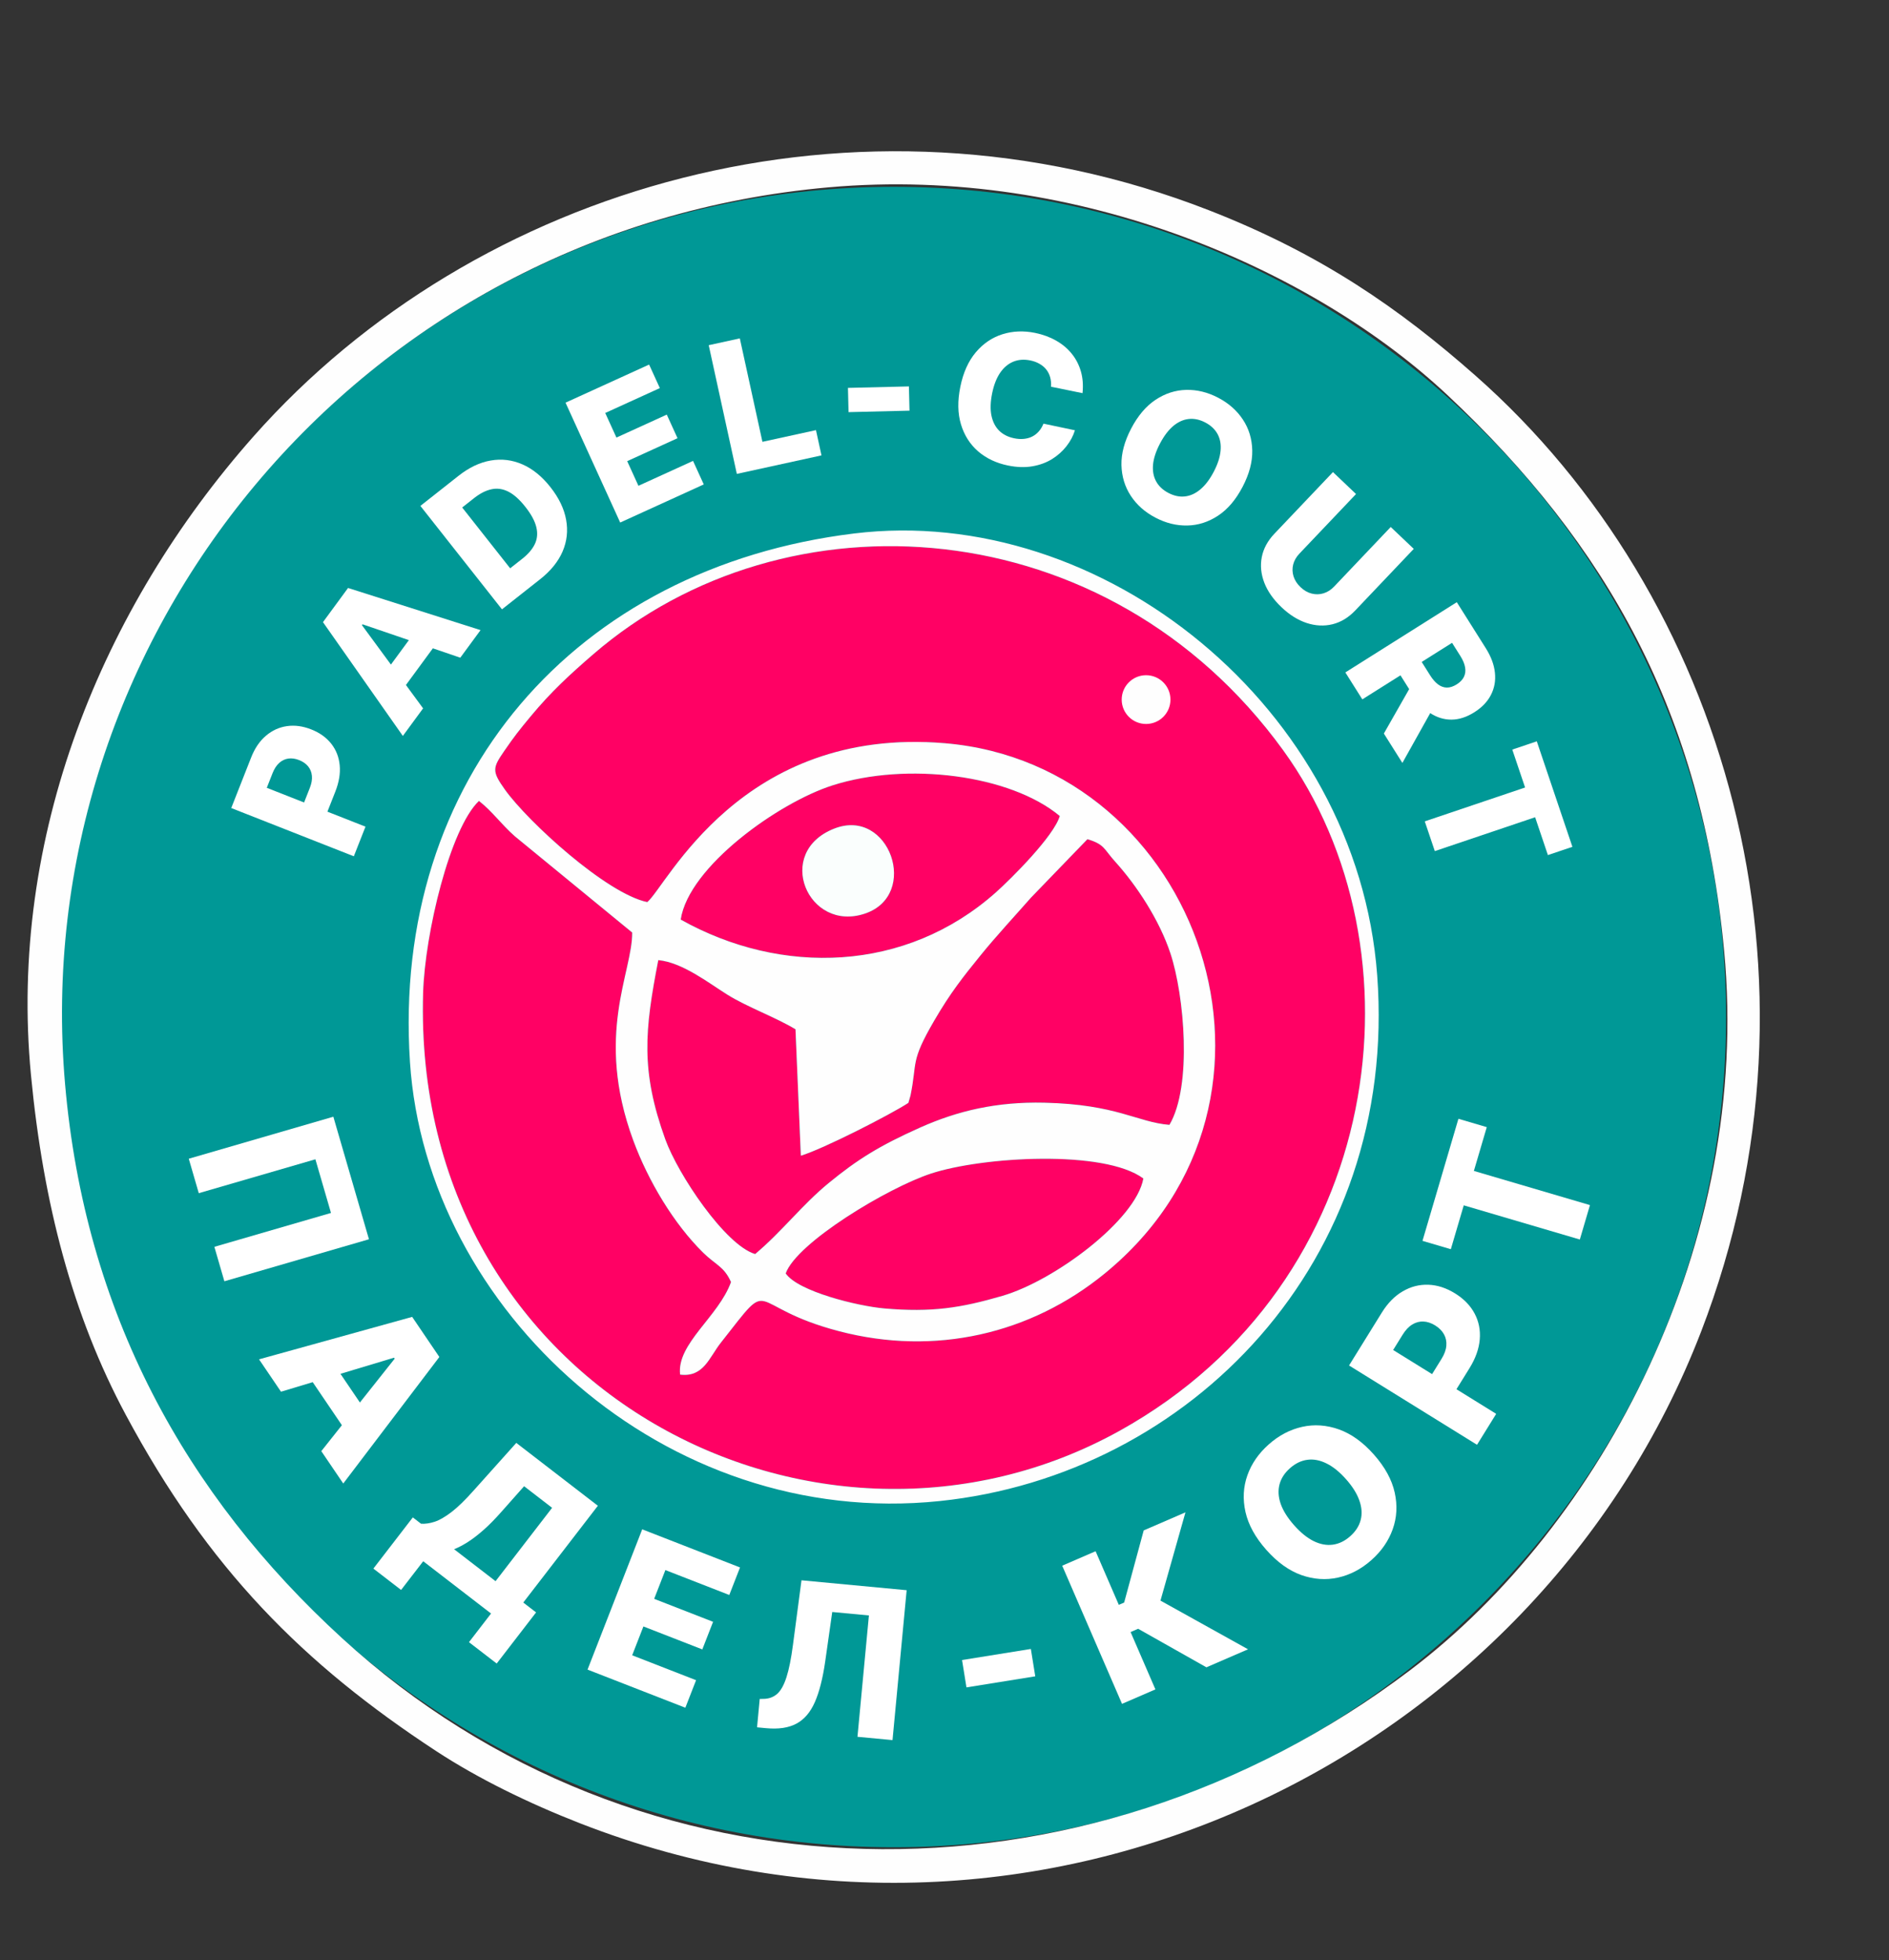 <?xml version="1.0" encoding="UTF-8"?> <svg xmlns="http://www.w3.org/2000/svg" width="292" height="303" viewBox="0 0 292 303" fill="none"><rect x="0" y="0" width="292" height="303" fill="#333333" stroke="none"/> <path d="M138.144 285.548C209.205 285.548 266.811 228.092 266.811 157.215C266.811 86.338 209.205 28.881 138.144 28.881C67.084 28.881 9.478 86.338 9.478 157.215C9.478 228.092 67.084 285.548 138.144 285.548Z" fill="#009896"></path> <path fill-rule="evenodd" clip-rule="evenodd" d="M100.053 139.447C103.069 136.993 114.494 112.216 146.08 114.89C185.392 118.218 203.754 169.911 170.758 196.869C159.281 206.247 144.512 209.634 129.758 205.794C114.841 201.911 119.941 196.742 111.436 207.545C109.601 209.876 108.762 212.937 105.131 212.488C104.575 207.711 111.08 203.526 112.997 198.183C111.904 195.731 110.65 195.575 108.635 193.582C104.195 189.189 100.233 182.654 97.884 176.273C91.88 159.965 97.782 150.317 97.722 144.15L79.582 129.273C77.401 127.342 76.199 125.52 74.037 123.808C69.561 128.063 65.679 144.331 65.405 153.46C63.559 214.987 126.581 247.018 173.111 221.151C214.306 198.249 220.624 146.66 198.318 115.93C171.205 78.577 121.381 75.474 91.698 101.143C88.093 104.262 85.215 106.892 82.009 110.76C80.196 112.95 79.567 113.739 77.959 116.071C76.142 118.706 75.996 119.188 78.063 122.076C81.615 127.041 93.759 138.144 100.053 139.447Z" fill="#FF0164"></path> <path fill-rule="evenodd" clip-rule="evenodd" d="M101.759 148.417C99.643 159.291 99.013 165.509 102.84 176.118C104.789 181.522 112.098 192.475 116.73 193.853C120.952 190.303 123.929 186.293 128.116 182.861C132.508 179.261 135.893 177.134 142.207 174.31C148.021 171.711 154.06 170.289 161.425 170.458C172.674 170.717 175.795 173.485 180.769 173.882C184.324 167.866 183.067 153.857 180.926 147.382C179.217 142.212 175.712 136.88 172.381 133.195C170.594 131.219 170.76 130.522 168.095 129.723L159.366 138.762C157.151 141.288 153.996 144.689 151.584 147.665C148.904 150.972 146.952 153.404 144.398 157.796C140.667 164.215 141.82 164.098 140.745 169.348L140.417 170.486C137.536 172.354 127.244 177.611 123.793 178.651L122.964 159.109C120.013 157.308 115.461 155.645 112.477 153.784C109.504 151.929 105.514 148.781 101.759 148.417Z" fill="#FF0164"></path> <path fill-rule="evenodd" clip-rule="evenodd" d="M128.996 128.07C137.493 124.783 142.201 138.333 133.732 141.215C124.884 144.227 119.575 131.713 128.996 128.07ZM105.224 142.149C120.773 150.877 140 150.339 153.915 137.97C156.332 135.821 162.934 129.221 163.818 126.139C156.163 119.763 140.193 117.726 128.676 121.409C120.339 124.076 106.454 133.964 105.224 142.149Z" fill="#FF0164"></path> <path fill-rule="evenodd" clip-rule="evenodd" d="M121.453 196.849C123.377 199.647 132.588 201.901 136.71 202.262C144.04 202.903 148.558 202.179 154.969 200.31C163.01 197.966 175.586 188.586 176.74 182.174C170.676 177.672 151.87 178.797 143.912 181.411C137.226 183.607 123.157 192.077 121.453 196.849Z" fill="#FF0164"></path> <path fill-rule="evenodd" clip-rule="evenodd" d="M121.453 196.849C123.157 192.077 137.226 183.607 143.912 181.411C151.87 178.796 170.676 177.672 176.74 182.173C175.586 188.586 163.01 197.966 154.969 200.31C148.558 202.179 144.04 202.903 136.71 202.262C132.588 201.901 123.377 199.647 121.453 196.849ZM101.759 148.417C105.514 148.781 109.504 151.929 112.477 153.784C115.461 155.645 120.013 157.308 122.964 159.109L123.793 178.651C127.244 177.611 137.536 172.354 140.417 170.486L140.745 169.348C141.82 164.098 140.667 164.215 144.398 157.796C146.952 153.404 148.904 150.972 151.584 147.665C153.996 144.689 157.151 141.288 159.366 138.762L168.095 129.723C170.76 130.522 170.594 131.219 172.381 133.195C175.712 136.88 179.217 142.212 180.926 147.382C183.067 153.857 184.324 167.866 180.769 173.882C175.795 173.485 172.674 170.717 161.425 170.458C154.06 170.289 148.021 171.711 142.207 174.31C135.893 177.134 132.508 179.261 128.116 182.861C123.929 186.293 120.952 190.303 116.73 193.853C112.098 192.475 104.789 181.522 102.84 176.118C99.013 165.509 99.643 159.291 101.759 148.417ZM105.224 142.149C106.454 133.964 120.339 124.076 128.676 121.409C140.193 117.726 156.163 119.763 163.818 126.139C162.934 129.221 156.332 135.821 153.915 137.97C140 150.339 120.773 150.877 105.224 142.149ZM100.053 139.447C93.759 138.143 81.615 127.041 78.063 122.076C75.996 119.188 76.142 118.706 77.959 116.071C79.567 113.739 80.196 112.95 82.009 110.76C85.215 106.892 88.093 104.262 91.698 101.143C121.381 75.474 171.205 78.577 198.318 115.93C220.624 146.66 214.306 198.249 173.111 221.151C126.581 247.018 63.559 214.987 65.405 153.46C65.679 144.331 69.561 128.063 74.037 123.808C76.199 125.52 77.401 127.342 79.582 129.273L97.722 144.15C97.782 150.317 91.88 159.965 97.884 176.273C100.233 182.653 104.195 189.189 108.635 193.582C110.65 195.575 111.904 195.731 112.997 198.183C111.08 203.526 104.575 207.711 105.131 212.488C108.762 212.937 109.601 209.876 111.436 207.545C119.941 196.742 114.841 201.911 129.758 205.794C144.512 209.634 159.281 206.247 170.758 196.869C203.754 169.911 185.392 118.218 146.08 114.89C114.494 112.216 103.069 136.993 100.053 139.447ZM132.019 82.467C88.918 87.744 60.488 120.34 63.372 164.18C65.891 202.462 102.709 236.464 145.259 232.035C183.923 228.01 216.18 195.058 212.886 150.759C209.811 109.393 170.347 77.775 132.019 82.467Z" fill="#FEFEFE"></path> <path fill-rule="evenodd" clip-rule="evenodd" d="M128.996 128.07C119.575 131.713 124.884 144.227 133.732 141.215C142.201 138.333 137.493 124.783 128.996 128.07Z" fill="#FAFEFD"></path> <path d="M177.159 111.913C179.241 111.913 180.928 110.226 180.928 108.144C180.928 106.063 179.241 104.375 177.159 104.375C175.078 104.375 173.391 106.063 173.391 108.144C173.391 110.226 175.078 111.913 177.159 111.913Z" fill="#FEFEFE"></path> <path fill-rule="evenodd" clip-rule="evenodd" d="M10.053 167.519C4.116 98.924 55.076 35.441 128.107 28.957C167.102 25.494 203.513 42.101 223.736 61.066C248.423 84.218 263.043 110.264 266.513 146.957C270.794 192.238 247.585 235.791 217.956 258.195C167.267 296.524 98.694 295.13 52.911 253.264C28.644 231.074 13.117 202.932 10.053 167.519ZM4.786 166.185C6.688 186.089 11.236 203.399 19.437 218.696C32.157 242.423 46.814 257.186 67.463 270.71C73.898 274.925 81.7 278.743 89.683 281.856C160.721 309.563 237.531 271.893 262.971 205.802C284.045 151.055 266.689 92.116 228.069 58.057C216.401 47.767 204.277 39.291 186.914 32.517C132.427 11.261 73.409 28.801 39.203 67.445C15.695 94.002 1.269 129.384 4.786 166.185Z" fill="#FEFEFE"></path> <path d="M57.033 191.567L34.684 198.061L33.137 192.736L51.164 187.498L48.754 179.205L30.727 184.443L29.18 179.118L51.528 172.624L57.033 191.567Z" fill="white"></path> <path d="M43.436 215.132L40.043 210.128L63.712 203.566L67.915 209.764L53.06 229.324L49.667 224.321L61.008 210.026L60.906 209.876L43.436 215.132ZM50.564 209.324L57.656 219.782L54.119 222.18L47.028 211.722L50.564 209.324Z" fill="white"></path> <path d="M57.717 242.475L63.814 234.563L65.083 235.541C65.731 235.582 66.431 235.48 67.183 235.237C67.939 234.988 68.806 234.489 69.784 233.741C70.767 232.988 71.911 231.875 73.217 230.404L79.808 223.045L92.417 232.763L80.888 247.723L82.868 249.249L76.778 257.151L72.493 253.849L75.906 249.421L65.421 241.339L62.001 245.777L57.717 242.475ZM70.195 239.481L76.604 244.421L85.344 233.08L81.015 229.743L77.501 233.706C76.522 234.816 75.6 235.751 74.737 236.511C73.874 237.271 73.066 237.892 72.312 238.373C71.564 238.848 70.858 239.217 70.195 239.481Z" fill="white"></path> <path d="M90.821 258.09L99.272 236.406L114.392 242.299L112.733 246.555L102.854 242.705L101.121 247.152L110.227 250.701L108.564 254.968L99.458 251.419L97.721 255.877L107.599 259.727L105.94 263.983L90.821 258.09Z" fill="white"></path> <path d="M117.024 267.012L117.438 262.622L118.078 262.614C118.901 262.593 119.596 262.327 120.162 261.818C120.728 261.3 121.201 260.439 121.581 259.235C121.969 258.024 122.3 256.369 122.574 254.272L123.893 244.284L140.15 245.817L137.965 268.987L132.546 268.476L134.315 249.718L128.647 249.184L127.561 256.82C127.183 259.455 126.646 261.562 125.949 263.14C125.253 264.71 124.301 265.815 123.091 266.454C121.89 267.094 120.335 267.324 118.427 267.144L117.024 267.012Z" fill="white"></path> <path d="M159.349 254.898L160.03 259.127L149.394 260.84L148.713 256.61L159.349 254.898Z" fill="white"></path> <path d="M186.487 257.736L175.934 251.779L174.766 252.285L178.603 261.149L173.441 263.384L164.195 242.026L169.357 239.792L172.946 248.082L173.77 247.725L176.793 236.573L183.248 233.778L179.386 247.424L192.921 254.95L186.487 257.736Z" fill="white"></path> <path d="M212.377 224.85C214.075 226.767 215.145 228.718 215.588 230.704C216.031 232.69 215.929 234.586 215.283 236.393C214.642 238.195 213.542 239.787 211.982 241.168C210.417 242.554 208.698 243.453 206.827 243.865C204.956 244.278 203.064 244.147 201.152 243.472C199.24 242.788 197.437 241.489 195.745 239.578C194.047 237.661 192.974 235.712 192.526 233.731C192.083 231.746 192.182 229.852 192.822 228.05C193.463 226.248 194.566 224.654 196.132 223.268C197.691 221.887 199.404 220.987 201.27 220.569C203.142 220.146 205.037 220.275 206.954 220.954C208.872 221.634 210.68 222.933 212.377 224.85ZM208.072 228.662C207.068 227.528 206.057 226.712 205.041 226.216C204.03 225.714 203.046 225.528 202.088 225.658C201.136 225.783 200.24 226.217 199.401 226.96C198.567 227.698 198.028 228.535 197.784 229.47C197.539 230.405 197.602 231.407 197.971 232.476C198.347 233.54 199.037 234.639 200.041 235.774C201.046 236.908 202.053 237.726 203.064 238.227C204.08 238.724 205.067 238.907 206.025 238.777C206.983 238.648 207.879 238.214 208.713 237.475C209.552 236.732 210.091 235.895 210.33 234.965C210.575 234.03 210.509 233.031 210.134 231.967C209.764 230.898 209.077 229.796 208.072 228.662Z" fill="white"></path> <path d="M228.316 223.337L208.535 211.077L213.599 202.905C214.517 201.424 215.599 200.326 216.845 199.609C218.089 198.883 219.407 198.546 220.8 198.598C222.188 198.647 223.56 199.092 224.919 199.934C226.284 200.78 227.293 201.82 227.946 203.053C228.596 204.276 228.86 205.612 228.738 207.06C228.616 208.509 228.086 209.989 227.148 211.503L224.023 216.545L220.256 214.21L222.83 210.057C223.277 209.336 223.525 208.656 223.573 208.017C223.625 207.372 223.504 206.784 223.208 206.254C222.907 205.719 222.453 205.264 221.848 204.889C221.236 204.51 220.631 204.308 220.031 204.284C219.424 204.256 218.847 204.411 218.299 204.749C217.751 205.086 217.255 205.613 216.813 206.327L215.352 208.684L231.28 218.555L228.316 223.337Z" fill="white"></path> <path d="M224.269 193.104L219.887 191.814L225.442 172.944L229.824 174.234L227.831 181.004L245.775 186.286L244.209 191.606L226.265 186.323L224.269 193.104Z" fill="white"></path> <path d="M54.694 132.367L35.746 124.908L38.827 117.081C39.386 115.662 40.145 114.547 41.106 113.735C42.063 112.915 43.145 112.419 44.353 112.246C45.555 112.071 46.806 112.239 48.108 112.752C49.415 113.266 50.447 114.004 51.202 114.963C51.953 115.915 52.389 117.023 52.51 118.289C52.632 119.555 52.407 120.913 51.837 122.362L49.935 127.192L46.327 125.771L47.893 121.793C48.165 121.102 48.272 120.478 48.213 119.921C48.157 119.357 47.961 118.87 47.624 118.46C47.281 118.047 46.819 117.726 46.239 117.498C45.653 117.267 45.1 117.188 44.58 117.261C44.053 117.332 43.581 117.556 43.162 117.932C42.743 118.309 42.399 118.839 42.129 119.524L41.24 121.781L56.497 127.787L54.694 132.367Z" fill="white"></path> <path d="M65.402 109.499L62.271 113.762L49.924 96.172L53.802 90.89L74.283 97.405L71.152 101.668L56.043 96.507L55.949 96.636L65.402 109.499ZM58.524 105.324L65.069 96.412L68.082 98.625L61.538 107.537L58.524 105.324Z" fill="white"></path> <path d="M83.504 89.53L77.594 94.192L64.983 78.204L70.885 73.548C72.513 72.263 74.169 71.477 75.85 71.189C77.532 70.892 79.165 71.09 80.75 71.782C82.33 72.469 83.775 73.642 85.085 75.302C86.398 76.968 87.207 78.651 87.511 80.353C87.821 82.051 87.637 83.686 86.961 85.258C86.28 86.825 85.128 88.249 83.504 89.53ZM78.86 87.849L80.757 86.353C81.652 85.646 82.29 84.898 82.672 84.108C83.054 83.308 83.133 82.439 82.908 81.502C82.685 80.555 82.12 79.507 81.213 78.357C80.305 77.207 79.421 76.418 78.561 75.99C77.696 75.558 76.83 75.439 75.962 75.634C75.095 75.82 74.204 76.274 73.288 76.996L71.446 78.45L78.86 87.849Z" fill="white"></path> <path d="M95.869 80.774L87.42 62.245L100.339 56.355L101.998 59.992L93.557 63.84L95.289 67.64L103.07 64.092L104.732 67.738L96.952 71.286L98.689 75.095L107.129 71.246L108.788 74.883L95.869 80.774Z" fill="white"></path> <path d="M113.899 73.254L109.553 53.36L114.361 52.309L117.855 68.298L126.131 66.49L126.984 70.395L113.899 73.254Z" fill="white"></path> <path d="M140.5 59.733L140.59 63.481L131.167 63.709L131.076 59.961L140.5 59.733Z" fill="white"></path> <path d="M167.334 60.775L162.464 59.779C162.501 59.266 162.46 58.788 162.341 58.344C162.222 57.9 162.026 57.501 161.753 57.148C161.48 56.794 161.132 56.497 160.707 56.254C160.291 56.007 159.81 55.828 159.265 55.716C158.297 55.518 157.414 55.585 156.616 55.916C155.824 56.248 155.148 56.824 154.588 57.643C154.035 58.463 153.628 59.51 153.368 60.783C153.098 62.108 153.059 63.257 153.253 64.23C153.454 65.198 153.852 65.98 154.448 66.575C155.051 67.165 155.827 67.557 156.775 67.751C157.308 67.86 157.806 67.891 158.269 67.843C158.738 67.797 159.165 67.678 159.549 67.486C159.942 67.288 160.283 67.023 160.575 66.69C160.874 66.352 161.115 65.952 161.297 65.488L166.162 66.513C165.897 67.379 165.463 68.197 164.859 68.966C164.262 69.737 163.521 70.401 162.636 70.958C161.752 71.508 160.735 71.882 159.585 72.08C158.441 72.279 157.184 72.239 155.814 71.959C154.009 71.59 152.472 70.864 151.205 69.779C149.946 68.69 149.06 67.298 148.547 65.603C148.034 63.908 148.001 61.967 148.449 59.778C148.897 57.583 149.696 55.808 150.846 54.453C151.995 53.097 153.366 52.17 154.956 51.669C156.547 51.169 158.229 51.1 160.002 51.462C161.21 51.709 162.292 52.106 163.25 52.653C164.208 53.194 165.011 53.866 165.659 54.668C166.309 55.464 166.782 56.376 167.079 57.404C167.377 58.432 167.462 59.556 167.334 60.775Z" fill="white"></path> <path d="M192.075 75.263C191.036 77.248 189.774 78.731 188.288 79.711C186.802 80.692 185.22 81.199 183.541 81.233C181.868 81.27 180.224 80.866 178.609 80.02C176.988 79.172 175.718 78.047 174.798 76.645C173.878 75.243 173.396 73.656 173.352 71.882C173.317 70.105 173.817 68.227 174.853 66.248C175.892 64.263 177.152 62.779 178.632 61.795C180.118 60.815 181.697 60.306 183.37 60.269C185.043 60.231 186.69 60.637 188.311 61.486C189.926 62.331 191.195 63.452 192.118 64.848C193.046 66.247 193.531 67.836 193.572 69.616C193.613 71.395 193.114 73.278 192.075 75.263ZM187.618 72.93C188.233 71.755 188.585 70.675 188.674 69.689C188.77 68.707 188.615 67.844 188.211 67.101C187.813 66.361 187.179 65.764 186.31 65.309C185.446 64.857 184.594 64.677 183.753 64.768C182.913 64.859 182.113 65.222 181.354 65.857C180.601 66.496 179.917 67.402 179.302 68.576C178.687 69.751 178.332 70.83 178.237 71.812C178.147 72.798 178.304 73.662 178.709 74.405C179.113 75.148 179.747 75.745 180.61 76.197C181.479 76.652 182.331 76.833 183.166 76.738C184.007 76.647 184.804 76.283 185.557 75.644C186.316 75.009 187.003 74.104 187.618 72.93Z" fill="white"></path> <path d="M214.978 81.463L218.539 84.847L209.492 94.369C208.446 95.469 207.273 96.179 205.973 96.499C204.678 96.813 203.349 96.749 201.988 96.305C200.63 95.857 199.332 95.044 198.092 93.866C196.838 92.674 195.952 91.412 195.435 90.08C194.923 88.743 194.793 87.421 195.045 86.116C195.303 84.806 195.954 83.601 196.999 82.5L206.047 72.978L209.615 76.368L200.862 85.58C200.378 86.09 200.057 86.649 199.899 87.258C199.746 87.871 199.764 88.483 199.953 89.092C200.142 89.701 200.504 90.26 201.037 90.766C201.57 91.273 202.144 91.603 202.757 91.756C203.376 91.914 203.987 91.901 204.592 91.716C205.197 91.532 205.741 91.185 206.225 90.676L214.978 81.463Z" fill="white"></path> <path d="M207.963 103.945L225.191 93.088L229.676 100.205C230.488 101.495 230.957 102.755 231.082 103.985C231.216 105.217 231.012 106.36 230.47 107.415C229.933 108.466 229.076 109.362 227.899 110.104C226.704 110.857 225.525 111.236 224.36 111.241C223.202 111.243 222.101 110.902 221.06 110.218C220.023 109.531 219.092 108.532 218.265 107.22L215.429 102.719L218.71 100.652L221.058 104.378C221.454 105.006 221.866 105.479 222.293 105.798C222.73 106.118 223.186 106.281 223.66 106.288C224.14 106.291 224.646 106.125 225.179 105.789C225.712 105.453 226.083 105.066 226.293 104.629C226.508 104.187 226.569 103.699 226.474 103.163C226.385 102.624 226.144 102.043 225.752 101.42L224.458 99.368L210.587 108.109L207.963 103.945ZM221.949 108.683L216.779 117.935L213.916 113.392L219.139 104.224L221.949 108.683Z" fill="white"></path> <path d="M233.768 115.873L237.556 114.594L243.061 130.902L239.274 132.18L237.299 126.33L221.792 131.565L220.24 126.968L235.747 121.733L233.768 115.873Z" fill="white"></path> </svg> 